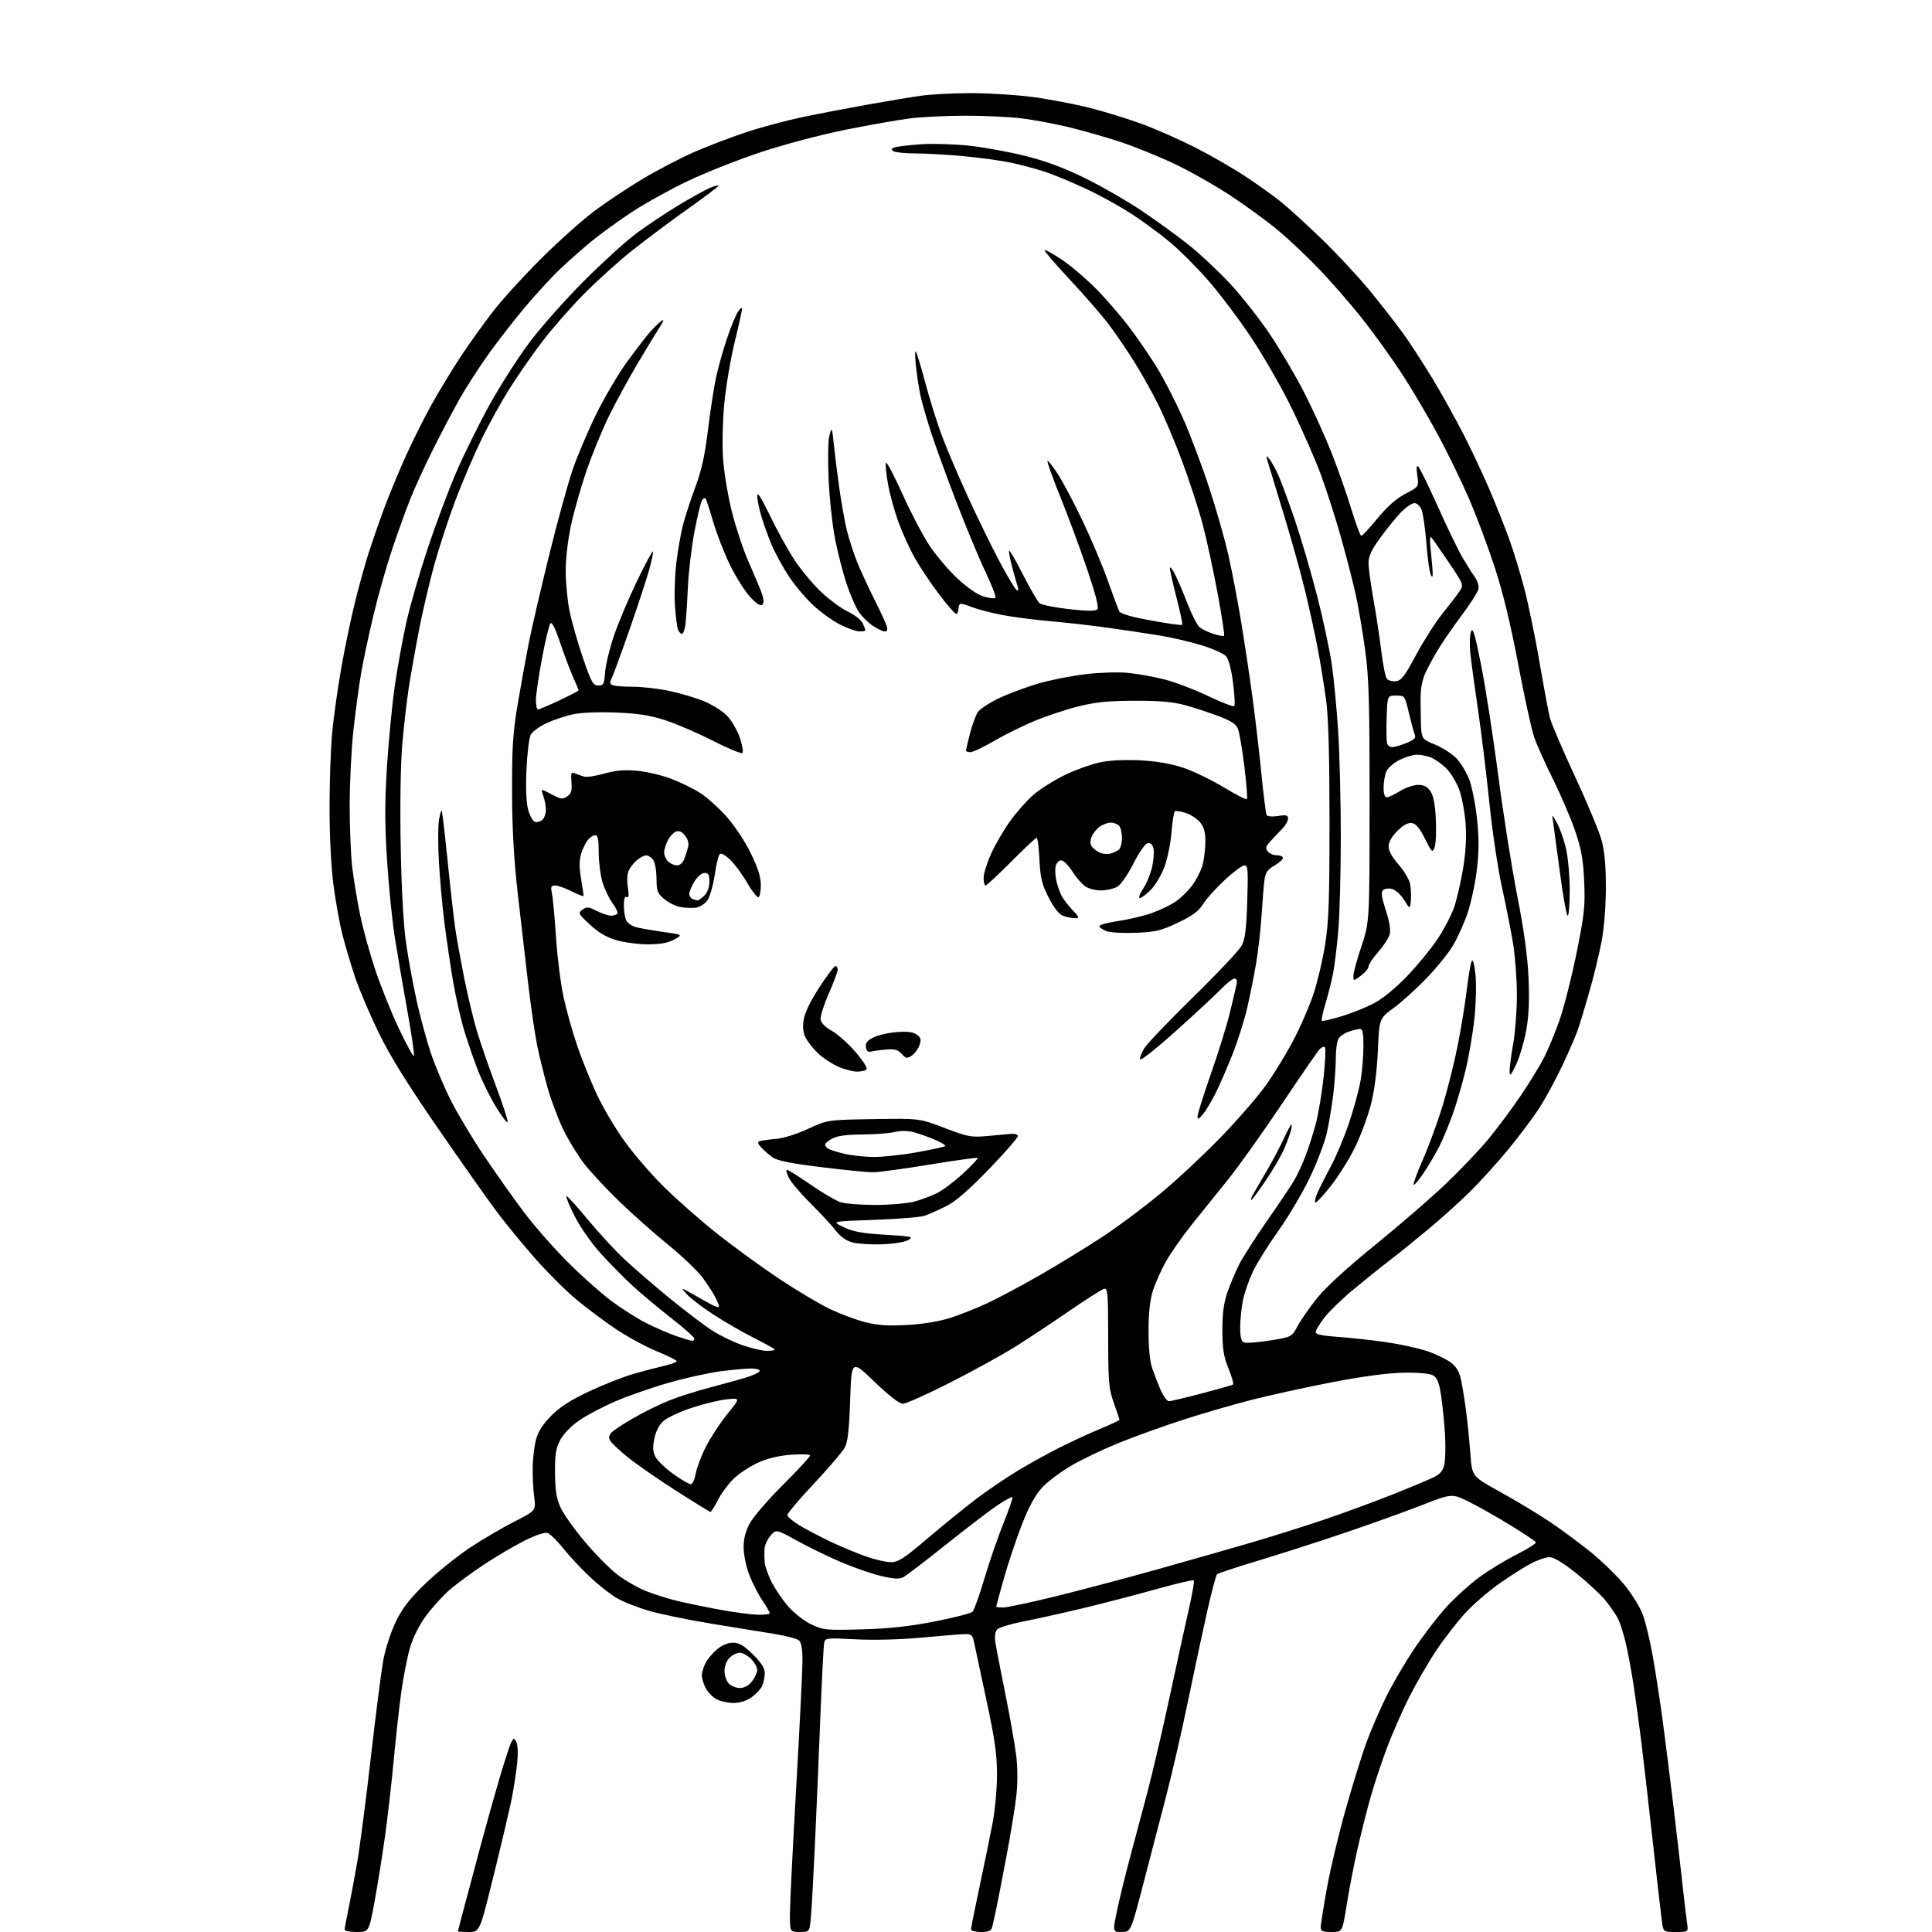 <?xml version="1.0" encoding="UTF-8" standalone="no"?>
<svg 
  version="1.1" 
  xmlns="http://www.w3.org/2000/svg" 
  xmlns:xlink="http://www.w3.org/1999/xlink" 
  xmlns:svg="http://www.w3.org/2000/svg"
  xmlns:rdf="http://www.w3.org/1999/02/22-rdf-syntax-ns#"
  xmlns:cc="http://creativecommons.org/ns#"
  xmlns:dc="http://purl.org/dc/elements/1.1/"
  viewBox="0 0 768 768"
  width="768"
  height="768"
>
<style>svg {background-color: white; }</style>"
<path stroke="none" fill="black" fill-rule="evenodd" d="M141.82,768.00C139.17,768.00 137.00,767.58 137.00,767.07C137.00,766.55 137.65,763.02 138.45,759.22C139.25,755.42 140.83,747.02 141.95,740.55C143.07,734.08 145.56,714.98 147.47,698.11C149.39,681.23 151.63,663.84 152.46,659.46C153.29,655.08 155.54,648.31 157.46,644.41C160.10,639.05 162.96,635.39 169.22,629.39C173.78,625.02 181.55,618.75 186.50,615.44C191.45,612.13 199.45,607.42 204.28,604.96C213.06,600.50 213.06,600.50 212.34,595.00C211.94,591.98 211.68,586.58 211.75,583.00C211.82,579.42 212.45,574.48 213.14,572.00C213.99,568.96 215.96,565.94 219.24,562.66C222.67,559.23 227.06,556.43 234.29,553.05C239.91,550.42 247.65,547.36 251.50,546.24C255.35,545.12 260.86,543.67 263.75,543.00C266.64,542.34 269.00,541.48 269.00,541.10C269.00,540.71 265.45,538.94 261.11,537.17C256.77,535.39 249.46,531.42 244.86,528.35C240.26,525.27 233.12,519.93 229.00,516.49C224.88,513.04 217.59,505.78 212.81,500.36C208.04,494.94 201.22,486.64 197.66,481.92C194.11,477.20 183.48,462.14 174.05,448.45C161.89,430.81 155.05,419.77 150.54,410.53C147.05,403.37 142.83,393.45 141.17,388.50C139.50,383.55 137.23,375.90 136.12,371.50C135.00,367.10 133.39,358.19 132.54,351.70C131.63,344.69 131.00,332.31 131.00,321.20C131.00,310.91 131.46,297.55 132.02,291.50C132.58,285.45 134.18,273.98 135.58,266.00C136.97,258.02 139.45,246.10 141.08,239.50C142.71,232.90 145.21,223.90 146.63,219.50C148.06,215.10 150.71,207.45 152.54,202.50C154.37,197.55 158.13,188.41 160.91,182.19C163.68,175.97 168.51,166.29 171.63,160.69C174.76,155.09 180.01,146.45 183.30,141.50C186.59,136.55 192.23,128.68 195.83,124.00C199.42,119.33 208.02,109.86 214.93,102.97C221.84,96.08 231.48,87.47 236.33,83.84C241.19,80.22 249.91,74.43 255.69,70.98C261.48,67.53 270.56,62.81 275.86,60.48C281.16,58.16 290.37,54.64 296.33,52.65C302.28,50.67 312.41,47.94 318.83,46.59C325.25,45.24 337.02,42.98 345.00,41.56C352.98,40.14 362.65,38.54 366.50,38.01C370.35,37.48 379.14,37.03 386.04,37.02C392.94,37.01 403.88,37.70 410.36,38.54C416.84,39.39 427.17,41.36 433.32,42.92C439.47,44.48 449.00,47.44 454.50,49.49C460.00,51.54 469.38,55.71 475.34,58.75C481.31,61.78 490.08,66.84 494.84,69.98C499.60,73.12 505.91,77.61 508.86,79.96C511.81,82.30 519.19,89.01 525.25,94.86C531.31,100.71 539.97,110.00 544.48,115.50C548.99,121.00 554.95,128.65 557.73,132.50C560.51,136.35 565.77,144.44 569.42,150.47C573.08,156.51 578.71,166.63 581.93,172.97C585.16,179.31 589.81,189.22 592.26,195.00C594.71,200.78 598.12,209.32 599.83,214.00C601.54,218.68 604.30,227.68 605.95,234.00C607.60,240.32 610.34,253.60 612.03,263.50C613.73,273.40 615.58,283.30 616.15,285.50C616.72,287.70 621.19,298.13 626.09,308.67C630.99,319.22 635.76,330.69 636.70,334.17C637.87,338.57 638.38,344.31 638.36,353.00C638.34,360.56 637.64,369.06 636.60,374.50C635.65,379.45 633.52,388.23 631.86,394.00C630.21,399.77 628.20,406.45 627.41,408.83C626.62,411.21 623.78,417.79 621.11,423.46C618.44,429.12 614.24,436.85 611.78,440.63C609.33,444.41 603.79,451.77 599.48,457.00C595.17,462.23 588.46,469.65 584.57,473.50C580.68,477.35 573.44,483.89 568.50,488.03C563.55,492.17 556.35,497.99 552.50,500.95C548.65,503.91 541.95,509.30 537.62,512.92C533.28,516.54 528.22,521.48 526.37,523.89C524.52,526.31 523.00,528.86 523.00,529.55C523.00,530.43 525.68,531.01 531.75,531.43C536.56,531.76 545.09,532.69 550.71,533.49C556.32,534.29 563.74,535.90 567.21,537.06C570.67,538.22 574.92,540.25 576.66,541.57C578.99,543.34 580.10,545.23 580.84,548.74C581.40,551.36 582.31,557.10 582.86,561.50C583.42,565.90 584.16,573.41 584.52,578.19C585.17,586.88 585.17,586.88 596.18,592.97C602.24,596.32 610.87,601.49 615.35,604.46C619.83,607.43 627.26,612.89 631.86,616.59C636.45,620.28 642.64,626.25 645.61,629.85C648.58,633.45 651.90,638.79 653.00,641.73C654.10,644.66 655.89,652.11 656.99,658.28C658.09,664.45 659.88,676.07 660.96,684.10C662.04,692.14 664.04,708.11 665.41,719.60C666.78,731.10 668.38,745.00 668.97,750.50C669.57,756.00 670.31,762.19 670.61,764.25C671.18,768.00 671.18,768.00 666.20,768.00C661.23,768.00 661.23,768.00 660.63,763.75C660.30,761.41 658.66,747.12 656.99,732.00C655.32,716.88 653.28,699.10 652.46,692.50C651.64,685.90 650.29,676.00 649.47,670.50C648.65,665.00 647.25,657.35 646.35,653.50C645.46,649.65 644.04,645.15 643.21,643.50C642.38,641.85 640.11,638.55 638.17,636.17C636.23,633.80 631.02,628.96 626.61,625.42C621.30,621.18 617.68,619.00 615.94,619.00C614.49,619.00 611.10,620.17 608.41,621.60C605.73,623.03 600.09,626.62 595.89,629.58C591.69,632.54 585.70,637.72 582.58,641.09C579.46,644.46 574.28,651.12 571.07,655.90C567.85,660.68 562.93,669.17 560.12,674.76C557.31,680.36 553.28,689.56 551.17,695.22C549.06,700.87 546.13,709.77 544.66,715.00C543.19,720.23 540.88,729.44 539.52,735.48C538.16,741.51 536.28,751.30 535.33,757.23C533.61,768.00 533.61,768.00 529.31,768.00C525.72,768.00 525.00,767.68 525.00,766.07C525.00,765.00 526.13,757.92 527.51,750.32C528.89,742.72 532.27,728.58 535.02,718.91C537.77,709.23 541.40,697.53 543.08,692.91C544.77,688.28 548.23,680.23 550.78,675.00C553.33,669.77 558.44,661.00 562.14,655.50C565.84,650.00 571.59,642.51 574.92,638.86C578.24,635.20 584.05,629.93 587.83,627.13C591.61,624.33 598.37,620.20 602.86,617.95C607.36,615.70 610.80,613.49 610.52,613.03C610.23,612.57 605.61,609.50 600.25,606.21C594.89,602.91 587.50,598.74 583.83,596.94C577.16,593.65 577.16,593.65 564.83,598.46C558.05,601.11 543.95,606.16 533.50,609.68C523.05,613.20 507.75,618.11 499.51,620.58C491.26,623.06 484.18,625.42 483.78,625.82C483.38,626.22 481.68,632.60 480.00,640.01C478.32,647.42 474.90,663.38 472.40,675.49C469.91,687.59 465.93,704.92 463.56,714.00C461.20,723.08 457.06,738.94 454.38,749.25C449.50,767.99 449.50,767.99 445.88,768.00C442.26,768.00 442.26,768.00 444.10,759.25C445.11,754.44 447.33,745.33 449.04,739.00C450.75,732.67 453.93,720.75 456.10,712.50C458.27,704.25 462.31,686.92 465.07,674.00C467.84,661.08 471.22,645.61 472.59,639.63C473.97,633.65 474.85,628.51 474.55,628.22C474.25,627.92 467.37,629.54 459.25,631.82C451.14,634.10 437.98,637.51 430.00,639.41C422.02,641.31 411.53,643.64 406.67,644.58C401.81,645.53 397.23,646.92 396.48,647.66C395.59,648.55 395.32,650.30 395.67,652.76C395.97,654.82 397.77,664.15 399.66,673.50C401.55,682.85 403.51,693.99 404.01,698.25C404.55,702.92 404.55,709.20 403.99,714.06C403.49,718.49 401.69,729.40 400.01,738.31C398.32,747.21 396.47,756.75 395.88,759.50C395.30,762.25 394.61,765.29 394.35,766.25C393.99,767.54 392.83,768.00 389.93,768.00C387.77,768.00 386.00,767.51 386.00,766.92C386.00,766.33 387.55,758.57 389.45,749.67C391.35,740.78 393.67,729.45 394.60,724.50C395.54,719.55 396.32,711.00 396.32,705.50C396.33,697.52 395.49,691.56 392.16,676.00C389.87,665.27 387.66,654.92 387.24,653.00C386.59,649.92 386.14,649.51 383.50,649.58C381.85,649.62 374.20,650.24 366.50,650.96C358.04,651.75 347.65,652.03 340.26,651.66C328.18,651.05 328.02,651.07 327.60,653.27C327.36,654.50 326.67,668.10 326.06,683.50C325.46,698.90 324.50,721.40 323.93,733.50C323.37,745.60 322.67,758.31 322.37,761.75C321.84,768.00 321.84,768.00 317.92,768.00C314.00,768.00 314.00,768.00 314.01,760.75C314.02,756.76 315.14,734.15 316.50,710.50C317.86,686.85 318.98,664.29 318.99,660.37C319.00,655.37 318.57,652.89 317.55,652.05C316.76,651.39 312.37,650.24 307.80,649.51C303.24,648.77 292.07,646.95 283.00,645.47C273.93,643.99 262.73,641.69 258.12,640.36C253.51,639.03 247.70,636.74 245.20,635.27C242.70,633.81 237.91,630.04 234.55,626.90C231.20,623.76 226.44,618.67 223.98,615.59C221.52,612.50 218.67,609.71 217.65,609.39C216.54,609.04 212.90,610.24 208.65,612.36C204.72,614.32 197.45,618.59 192.50,621.86C187.55,625.12 181.28,629.75 178.57,632.14C175.85,634.53 171.69,639.14 169.31,642.37C166.71,645.90 164.20,650.88 163.02,654.87C161.94,658.52 160.37,666.45 159.53,672.50C158.70,678.55 157.33,690.83 156.50,699.79C155.67,708.75 154.10,722.47 153.00,730.29C151.90,738.11 150.02,749.79 148.83,756.25C146.65,768.00 146.65,768.00 141.82,768.00zM186.35,768.00C183.96,768.00 182.00,767.89 182.01,767.75C182.01,767.61 183.40,762.33 185.10,756.00C186.80,749.67 189.69,738.86 191.52,731.96C193.36,725.07 196.52,713.82 198.54,706.96C200.57,700.11 202.68,693.64 203.23,692.59C204.19,690.77 204.29,690.77 205.25,692.47C205.84,693.53 205.97,696.97 205.58,700.88C205.21,704.52 204.23,710.88 203.41,715.00C202.58,719.12 199.39,732.74 196.30,745.25C190.70,768.00 190.70,768.00 186.35,768.00zM291.44,676.96C289.27,676.94 286.27,676.25 284.76,675.43C283.26,674.62 281.34,672.63 280.51,671.02C279.68,669.42 279.00,667.15 279.00,666.00C279.00,664.85 279.66,662.63 280.46,661.07C281.27,659.51 283.33,657.06 285.04,655.62C286.98,653.99 289.36,653.00 291.36,653.00C293.83,653.00 295.64,654.06 299.28,657.65C302.68,661.00 304.00,663.09 304.00,665.10C304.00,666.65 303.53,668.95 302.95,670.22C302.36,671.49 300.42,673.54 298.63,674.77C296.58,676.18 293.93,676.99 291.44,676.96zM294.08,671.00C295.89,671.00 297.58,670.08 298.93,668.37C300.07,666.92 301.00,664.87 301.00,663.82C301.00,662.77 299.90,660.80 298.55,659.45C297.20,658.10 295.17,657.00 294.05,657.00C292.92,657.00 291.10,657.90 290.00,659.00C288.84,660.16 288.00,662.33 288.00,664.17C288.00,665.92 288.74,668.17 289.65,669.17C290.57,670.18 292.56,671.00 294.08,671.00zM342.50,647.70C353.35,647.40 361.38,646.54 371.50,644.57C379.20,643.07 386.01,641.32 386.62,640.68C387.24,640.03 389.36,634.08 391.33,627.45C393.30,620.82 396.71,610.94 398.91,605.48C401.10,600.03 402.70,595.37 402.46,595.13C402.23,594.89 399.61,596.30 396.65,598.27C393.69,600.23 384.53,607.22 376.29,613.80C368.04,620.39 360.34,626.28 359.17,626.91C357.52,627.79 355.50,627.69 350.31,626.49C346.61,625.63 339.42,623.15 334.32,620.97C329.23,618.80 321.34,614.96 316.79,612.44C308.51,607.87 308.51,607.87 306.26,610.49C305.02,611.93 303.95,614.32 303.89,615.81C303.83,617.29 303.86,619.62 303.95,621.00C304.04,622.38 305.21,625.75 306.54,628.50C307.87,631.25 310.85,635.70 313.17,638.39C315.58,641.18 319.55,644.31 322.44,645.69C327.24,647.98 328.26,648.09 342.50,647.70zM301.25,641.88C303.86,641.95 305.99,641.66 305.98,641.25C305.97,640.84 304.64,638.54 303.02,636.15C301.40,633.76 299.09,629.26 297.89,626.15C296.69,623.04 295.66,618.25 295.61,615.50C295.53,612.05 296.23,609.06 297.87,605.86C299.20,603.27 305.04,596.44 311.12,590.38C317.10,584.41 322.00,579.12 322.00,578.62C322.00,578.10 318.77,577.96 314.51,578.28C309.52,578.66 305.10,579.72 301.26,581.47C298.09,582.92 293.77,585.77 291.66,587.80C289.55,589.84 286.73,593.64 285.40,596.25C284.06,598.86 282.73,601.00 282.43,601.00C282.14,601.00 275.96,597.20 268.70,592.56C261.44,587.91 252.84,581.95 249.59,579.31C246.34,576.66 243.21,573.75 242.65,572.83C241.91,571.64 241.98,570.73 242.90,569.62C243.61,568.76 247.64,566.09 251.85,563.68C256.06,561.26 262.51,558.10 266.19,556.64C269.87,555.18 277.29,552.84 282.69,551.43C288.09,550.03 294.64,548.19 297.25,547.36C299.86,546.52 302.00,545.43 302.00,544.92C302.00,544.41 300.53,544.00 298.72,544.00C296.92,544.00 291.63,544.46 286.97,545.03C282.31,545.60 272.97,547.64 266.21,549.56C259.45,551.48 249.79,554.83 244.75,557.00C239.71,559.17 233.18,562.61 230.23,564.64C227.01,566.86 224.01,569.96 222.71,572.42C220.94,575.77 220.57,578.12 220.63,585.50C220.68,592.29 221.20,595.63 222.75,599.09C223.87,601.62 228.19,607.73 232.33,612.67C236.48,617.62 242.31,623.54 245.30,625.84C248.28,628.14 253.37,631.09 256.61,632.40C259.85,633.71 265.65,635.53 269.50,636.45C273.35,637.37 281.00,638.94 286.50,639.94C292.00,640.94 298.64,641.81 301.25,641.88zM398.84,639.00C400.40,639.00 409.97,636.95 420.09,634.45C430.22,631.95 448.18,627.19 460.00,623.87C471.82,620.55 488.32,615.84 496.66,613.41C504.99,610.99 518.27,606.82 526.16,604.14C534.05,601.47 546.35,596.96 553.50,594.10C560.65,591.25 568.06,588.15 569.96,587.21C572.58,585.92 573.61,584.64 574.17,582.00C574.58,580.08 574.68,574.67 574.40,570.00C574.11,565.33 573.41,558.46 572.85,554.74C572.05,549.50 571.33,547.69 569.66,546.74C568.31,545.98 563.93,545.57 558.00,545.67C551.80,545.77 542.00,547.07 529.79,549.41C519.50,551.39 504.87,554.59 497.29,556.53C489.71,558.47 477.20,562.12 469.50,564.64C461.80,567.16 450.55,571.23 444.50,573.68C438.45,576.14 430.05,580.16 425.84,582.62C421.62,585.08 416.40,589.01 414.23,591.36C411.50,594.33 409.04,598.84 406.21,606.08C403.97,611.82 400.75,621.43 399.06,627.43C397.38,633.44 396.00,638.49 396.00,638.67C396.00,638.85 397.28,639.00 398.84,639.00zM354.05,620.98C357.11,621.00 359.21,619.64 369.07,611.25C375.38,605.89 384.13,598.80 388.52,595.50C392.91,592.21 400.10,587.33 404.50,584.67C408.90,582.01 416.32,577.90 421.00,575.54C425.68,573.18 432.99,569.80 437.25,568.03C441.51,566.26 445.00,564.62 445.00,564.38C445.00,564.13 444.00,561.14 442.77,557.72C440.76,552.09 440.54,549.62 440.52,531.70C440.50,513.87 440.34,511.94 438.86,512.33C437.96,512.56 431.75,516.52 425.05,521.13C418.35,525.73 408.77,532.08 403.75,535.24C398.73,538.39 387.11,544.81 377.91,549.49C368.71,554.17 360.18,558.00 358.95,558.00C357.49,558.00 353.53,554.94 347.60,549.25C338.50,540.50 338.50,540.50 337.95,556.50C337.54,568.63 337.01,573.23 335.77,575.50C334.87,577.15 329.38,583.56 323.57,589.75C317.76,595.93 313.00,601.57 313.00,602.26C313.00,602.96 315.36,604.92 318.25,606.62C321.14,608.32 326.65,611.19 330.50,613.01C334.35,614.82 340.43,617.35 344.00,618.63C347.57,619.91 352.10,620.97 354.05,620.98zM274.57,590.00C275.26,590.00 276.13,588.17 276.51,585.94C276.89,583.70 278.71,578.87 280.56,575.19C282.41,571.51 286.27,565.62 289.14,562.09C294.35,555.68 294.35,555.68 288.92,556.25C285.94,556.55 279.73,558.06 275.12,559.58C270.51,561.11 265.48,563.41 263.94,564.70C262.10,566.25 260.81,568.64 260.15,571.73C259.38,575.35 259.48,577.02 260.57,579.14C261.35,580.65 264.54,583.71 267.66,585.94C270.78,588.17 273.89,590.00 274.57,590.00zM464.67,557.00C465.46,557.00 471.37,555.60 477.80,553.89C484.24,552.18 489.79,550.61 490.14,550.40C490.49,550.19 489.69,547.32 488.36,544.03C486.41,539.20 485.93,536.24 485.92,528.77C485.91,522.08 486.46,517.90 487.90,513.76C488.99,510.60 491.07,505.65 492.52,502.77C493.97,499.88 499.08,491.89 503.87,485.01C508.67,478.13 513.49,470.93 514.59,469.00C515.70,467.07 517.57,463.02 518.77,460.00C519.96,456.98 521.82,451.25 522.90,447.27C523.98,443.29 525.43,434.86 526.12,428.54C526.82,422.22 527.06,416.73 526.67,416.33C526.27,415.94 525.33,416.27 524.58,417.06C523.82,417.85 517.02,427.73 509.47,439.00C501.91,450.27 492.30,463.75 488.12,468.95C483.93,474.15 477.44,482.22 473.70,486.87C469.96,491.53 465.34,498.14 463.43,501.55C461.53,504.96 459.20,510.17 458.27,513.13C457.14,516.72 456.57,521.98 456.56,529.00C456.54,535.26 457.08,541.12 457.89,543.50C458.63,545.70 460.14,549.64 461.24,552.25C462.35,554.86 463.89,557.00 464.67,557.00zM304.75,536.97C306.54,536.99 308.00,536.78 308.00,536.51C308.00,536.24 304.35,534.19 299.88,531.94C295.41,529.69 288.10,525.48 283.63,522.57C279.16,519.66 274.38,516.02 273.00,514.46C270.50,511.64 270.50,511.64 275.50,514.51C278.25,516.09 281.60,517.95 282.95,518.65C284.30,519.35 285.57,519.76 285.78,519.56C285.98,519.35 285.38,517.68 284.45,515.84C283.52,514.00 281.12,510.33 279.13,507.67C277.13,505.02 271.00,499.19 265.50,494.72C260.00,490.26 251.29,482.53 246.15,477.55C241.00,472.57 234.74,465.85 232.23,462.60C229.71,459.36 225.99,453.29 223.95,449.10C221.92,444.92 219.10,437.45 217.70,432.50C216.29,427.55 214.43,419.98 213.55,415.69C212.67,411.39 211.09,400.59 210.03,391.69C208.97,382.78 207.09,366.50 205.85,355.50C204.25,341.28 203.58,329.43 203.55,314.50C203.51,297.10 203.89,291.19 205.78,280.00C207.03,272.57 208.99,261.77 210.12,256.00C211.25,250.22 214.89,234.48 218.21,221.01C221.52,207.54 225.79,192.02 227.70,186.51C229.61,181.00 233.82,171.10 237.07,164.50C240.32,157.90 245.79,148.62 249.24,143.87C252.68,139.13 256.88,133.69 258.57,131.79C260.26,129.89 262.28,127.94 263.07,127.46C263.99,126.89 263.81,127.63 262.55,129.54C261.48,131.17 257.52,137.68 253.76,144.00C249.99,150.32 244.71,160.00 242.02,165.50C239.34,171.00 235.34,180.73 233.15,187.12C230.96,193.52 228.20,203.19 227.02,208.62C225.77,214.38 224.87,222.04 224.87,227.00C224.87,231.68 225.59,238.96 226.46,243.19C227.34,247.41 229.73,255.74 231.78,261.69C235.08,271.28 235.76,272.50 237.83,272.50C239.92,272.50 240.20,271.98 240.52,267.29C240.72,264.43 242.30,257.91 244.03,252.79C245.76,247.68 249.86,237.94 253.14,231.14C256.42,224.34 259.30,218.97 259.54,219.21C259.78,219.44 259.10,222.76 258.04,226.57C256.97,230.38 253.38,241.29 250.05,250.81C246.72,260.34 243.56,268.95 243.02,269.96C242.28,271.34 242.42,271.95 243.60,272.40C244.46,272.73 248.07,273.00 251.62,273.00C255.18,273.00 261.52,273.71 265.73,274.58C269.93,275.45 276.15,277.27 279.53,278.62C282.92,279.98 287.17,282.62 288.98,284.48C290.78,286.34 293.07,290.26 294.07,293.18C295.06,296.11 295.53,298.85 295.10,299.29C294.67,299.72 289.47,297.58 283.53,294.54C277.59,291.49 269.08,287.82 264.62,286.36C258.44,284.36 253.75,283.61 244.97,283.25C238.22,282.97 231.16,283.24 227.97,283.90C224.96,284.53 220.17,286.12 217.33,287.44C214.49,288.76 211.63,290.83 210.98,292.04C210.33,293.25 209.57,299.47 209.28,305.87C208.95,313.29 209.18,319.06 209.93,321.80C210.58,324.17 211.76,326.36 212.57,326.66C213.37,326.97 214.69,326.67 215.51,325.99C216.33,325.31 217.00,323.49 217.00,321.94C217.00,320.40 216.56,317.98 216.02,316.57C215.49,315.15 215.26,314.00 215.53,314.00C215.79,314.00 217.67,314.89 219.71,315.98C222.94,317.71 223.68,317.79 225.46,316.59C227.09,315.49 227.43,314.35 227.17,310.97C226.87,307.18 227.03,306.80 228.67,307.47C229.68,307.89 231.30,308.46 232.28,308.74C233.26,309.02 236.85,308.46 240.27,307.50C244.84,306.22 248.28,305.93 253.24,306.39C256.95,306.73 263.02,308.15 266.72,309.55C270.42,310.94 275.61,313.47 278.25,315.16C280.89,316.85 285.55,321.00 288.60,324.37C291.72,327.82 295.95,334.13 298.26,338.80C301.21,344.75 302.40,348.42 302.44,351.71C302.47,354.23 302.05,356.45 301.50,356.64C300.95,356.82 298.95,354.29 297.06,351.00C295.16,347.71 292.13,343.58 290.31,341.81C288.26,339.83 286.65,338.97 286.09,339.55C285.59,340.07 284.68,343.88 284.07,348.00C283.45,352.12 282.13,356.62 281.13,358.00C280.11,359.39 278.06,360.65 276.49,360.83C274.95,361.01 272.19,360.88 270.37,360.54C268.55,360.20 265.70,358.77 264.03,357.37C261.32,355.09 261.00,354.22 260.97,349.16C260.95,346.05 260.34,342.71 259.61,341.75C258.88,340.79 257.65,340.01 256.89,340.02C256.13,340.03 254.54,340.82 253.37,341.77C252.19,342.72 250.71,344.53 250.06,345.79C249.32,347.23 249.15,349.78 249.58,352.68C250.08,356.00 249.95,357.09 249.13,356.58C248.36,356.10 248.00,357.18 248.00,360.01C248.00,362.28 248.44,364.95 248.97,365.95C249.51,366.95 251.20,368.11 252.72,368.54C254.25,368.96 259.10,369.81 263.50,370.43C271.50,371.57 271.50,371.57 268.00,373.48C265.49,374.84 262.51,375.38 257.50,375.38C253.65,375.37 247.98,374.62 244.91,373.70C241.06,372.56 237.80,370.63 234.47,367.52C229.85,363.22 229.71,362.94 231.54,361.60C233.21,360.37 233.93,360.44 237.19,362.10C239.24,363.14 241.81,364.00 242.90,364.00C243.99,364.00 245.12,363.62 245.41,363.15C245.70,362.68 244.81,360.77 243.44,358.91C242.06,357.05 240.28,353.30 239.47,350.58C238.66,347.86 238.00,342.57 238.00,338.82C238.00,333.77 237.65,332.00 236.65,332.00C235.92,332.00 234.62,332.79 233.78,333.75C232.94,334.71 231.73,337.14 231.09,339.14C230.24,341.79 230.20,344.50 230.95,349.14C231.52,352.64 231.99,355.78 231.99,356.11C232.00,356.45 229.90,355.66 227.33,354.36C224.76,353.06 221.78,352.00 220.71,352.00C219.03,352.00 218.85,352.46 219.42,355.25C219.80,357.04 220.51,364.85 221.02,372.62C221.52,380.38 222.89,391.14 224.06,396.53C225.22,401.91 227.75,410.83 229.67,416.34C231.59,421.86 235.08,430.45 237.44,435.44C239.79,440.42 244.59,448.53 248.11,453.45C251.62,458.37 258.55,466.44 263.50,471.38C268.45,476.32 277.90,484.67 284.50,489.94C291.10,495.21 302.39,503.44 309.59,508.23C316.79,513.03 326.02,518.52 330.09,520.45C334.17,522.37 340.43,524.69 344.00,525.60C348.86,526.84 353.02,527.12 360.50,526.71C366.59,526.38 373.22,525.31 377.46,523.98C381.28,522.78 388.03,520.11 392.46,518.05C396.88,515.99 406.49,510.86 413.81,506.63C421.13,502.41 432.22,495.61 438.46,491.51C444.69,487.41 455.12,479.60 461.64,474.16C468.16,468.72 478.90,458.67 485.50,451.85C492.10,445.02 500.09,435.79 503.26,431.34C506.43,426.89 511.29,418.95 514.05,413.69C516.82,408.44 520.41,400.22 522.03,395.42C523.65,390.62 525.77,381.70 526.74,375.60C528.20,366.42 528.50,357.93 528.50,326.50C528.50,300.54 528.08,285.33 527.17,278.50C526.44,273.00 524.94,263.77 523.85,258.00C522.76,252.22 520.50,241.88 518.83,235.00C517.17,228.12 513.54,215.07 510.78,206.00C508.02,196.93 505.15,187.47 504.40,185.00C503.14,180.86 503.16,180.66 504.62,182.50C505.49,183.60 507.11,186.53 508.21,189.00C509.32,191.47 512.22,199.35 514.66,206.50C517.10,213.65 521.07,227.15 523.48,236.50C525.89,245.85 528.55,258.23 529.39,264.00C530.24,269.77 531.39,281.93 531.96,291.00C532.53,300.07 532.99,318.98 532.99,333.00C532.98,347.02 532.53,363.68 531.99,370.00C531.44,376.32 530.51,383.98 529.91,387.00C529.32,390.02 527.97,395.38 526.90,398.90C525.84,402.42 525.18,405.51 525.43,405.77C525.69,406.02 529.18,405.24 533.20,404.02C537.21,402.81 543.09,400.45 546.25,398.77C549.75,396.91 554.92,392.67 559.45,387.92C563.55,383.64 568.95,377.05 571.45,373.29C573.95,369.53 576.89,363.90 577.99,360.78C579.08,357.66 580.70,350.70 581.59,345.31C582.67,338.74 583.00,332.79 582.59,327.28C582.26,322.76 581.10,316.66 580.00,313.73C578.90,310.80 576.54,306.99 574.75,305.26C572.96,303.53 570.23,301.65 568.68,301.06C567.14,300.48 564.69,300.00 563.25,300.00C561.81,300.00 558.76,300.91 556.47,302.01C554.18,303.12 551.79,305.17 551.15,306.56C550.52,307.95 550.00,310.87 550.00,313.05C550.00,315.56 550.46,316.99 551.25,316.97C551.94,316.95 554.30,315.83 556.50,314.47C558.70,313.12 561.95,312.01 563.73,312.01C566.11,312.00 567.40,312.69 568.68,314.63C569.86,316.44 570.52,319.94 570.78,325.88C571.00,330.62 570.77,335.57 570.27,336.87C569.43,339.09 569.17,338.86 566.43,333.37C564.32,329.14 562.87,327.41 561.22,327.18C559.68,326.96 557.82,327.98 555.47,330.33C553.23,332.57 552.00,334.75 552.00,336.50C552.00,338.22 553.44,340.83 555.98,343.71C558.16,346.19 560.22,349.67 560.55,351.43C560.88,353.19 561.01,356.18 560.83,358.07C560.50,361.50 560.50,361.50 558.17,357.75C556.87,355.66 554.73,353.72 553.34,353.37C551.97,353.03 550.35,353.25 549.74,353.86C548.92,354.68 549.22,356.79 550.87,361.83C552.28,366.12 552.87,369.66 552.46,371.31C552.09,372.76 550.04,375.94 547.90,378.38C545.75,380.81 544.00,383.44 544.00,384.22C544.00,384.99 542.65,386.62 541.00,387.84C538.00,390.06 538.00,390.06 538.00,387.88C538.00,386.69 539.44,381.39 541.21,376.10C544.41,366.50 544.41,366.50 544.43,319.00C544.44,279.16 544.16,269.41 542.69,258.55C541.72,251.42 540.04,241.52 538.96,236.55C537.88,231.57 535.19,221.15 533.00,213.40C530.80,205.64 527.19,194.39 524.96,188.40C522.73,182.40 517.62,170.75 513.60,162.50C509.58,154.25 502.23,141.43 497.26,134.00C492.29,126.58 484.56,116.33 480.08,111.24C475.59,106.15 468.91,99.46 465.21,96.37C461.52,93.28 454.77,88.30 450.21,85.29C445.66,82.29 437.33,77.67 431.71,75.05C426.10,72.42 418.57,69.31 415.00,68.15C411.43,66.99 405.35,65.39 401.50,64.59C397.65,63.80 389.32,62.67 383.00,62.08C376.68,61.49 368.12,61.00 364.00,60.99C359.88,60.98 355.90,60.59 355.17,60.12C354.11,59.45 354.19,59.14 355.55,58.62C356.50,58.26 361.15,57.69 365.89,57.36C370.62,57.02 379.38,57.28 385.36,57.93C391.33,58.58 401.45,60.43 407.86,62.05C415.89,64.08 423.22,66.82 431.50,70.91C438.10,74.17 448.08,79.91 453.68,83.67C459.27,87.43 467.53,93.40 472.03,96.95C476.53,100.50 484.03,107.48 488.69,112.45C493.36,117.43 500.64,126.67 504.88,133.00C509.13,139.32 515.33,149.90 518.68,156.50C522.03,163.10 526.82,173.68 529.32,180.00C531.82,186.32 535.34,196.34 537.13,202.25C538.93,208.16 540.73,213.00 541.14,213.00C541.55,213.00 544.46,209.86 547.61,206.03C551.52,201.29 555.05,198.18 558.69,196.28C564.03,193.50 564.03,193.50 563.40,189.00C562.96,185.85 563.08,184.80 563.82,185.50C564.41,186.05 567.91,193.25 571.62,201.50C575.32,209.75 579.68,218.75 581.29,221.50C582.91,224.25 585.12,227.76 586.21,229.29C587.45,231.03 587.98,232.94 587.63,234.35C587.31,235.60 584.20,240.42 580.71,245.06C577.22,249.70 572.79,256.20 570.88,259.50C568.97,262.80 566.86,266.85 566.19,268.50C565.53,270.15 564.90,273.07 564.79,275.00C564.68,276.93 564.69,281.94 564.80,286.13C565.00,293.77 565.00,293.77 570.36,295.94C573.31,297.14 577.15,299.59 578.89,301.39C580.64,303.19 582.96,307.02 584.05,309.90C585.15,312.78 586.54,319.81 587.14,325.52C587.95,333.16 587.93,338.45 587.09,345.60C586.46,350.94 584.80,358.73 583.40,362.90C582.00,367.07 579.32,373.00 577.45,376.09C575.58,379.17 570.77,385.06 566.77,389.18C562.77,393.30 556.98,398.51 553.90,400.76C548.29,404.85 548.29,404.85 547.72,417.67C547.35,425.85 546.36,433.58 544.97,439.00C543.77,443.68 540.97,451.25 538.75,455.83C536.52,460.42 532.27,467.28 529.30,471.08C526.32,474.89 523.48,478.00 522.99,478.00C522.50,478.00 522.72,476.53 523.47,474.73C524.22,472.93 526.65,468.09 528.86,463.98C531.08,459.87 534.47,451.77 536.40,446.00C538.32,440.23 540.37,432.57 540.94,429.00C541.51,425.43 541.99,419.46 541.99,415.75C542.00,410.74 541.65,409.00 540.65,409.00C539.91,409.00 537.87,409.50 536.13,410.11C534.38,410.71 532.52,412.03 531.98,413.04C531.44,414.05 531.00,417.50 531.00,420.71C531.00,423.92 530.55,430.37 529.99,435.03C529.44,439.69 528.27,446.65 527.40,450.50C526.53,454.35 523.42,462.45 520.49,468.50C517.56,474.55 511.95,484.00 508.02,489.50C504.09,495.00 499.60,502.20 498.04,505.50C496.49,508.80 494.71,513.88 494.11,516.80C493.50,519.71 493.00,524.57 493.00,527.58C493.00,531.60 493.41,533.22 494.54,533.66C495.39,533.98 500.00,533.63 504.78,532.87C513.47,531.49 513.47,531.49 515.89,527.00C517.23,524.52 520.77,519.46 523.78,515.75C527.14,511.59 535.94,503.56 546.69,494.85C556.28,487.07 568.83,476.22 574.58,470.74C580.32,465.26 587.88,457.34 591.38,453.14C594.89,448.94 600.73,441.11 604.37,435.74C608.01,430.37 612.29,423.39 613.88,420.24C615.47,417.08 618.20,410.45 619.95,405.50C621.69,400.55 624.72,388.63 626.67,379.00C629.82,363.45 630.16,360.27 629.74,350.50C629.36,341.73 628.64,337.68 626.21,330.50C624.54,325.55 620.60,316.32 617.46,310.00C614.32,303.68 610.90,296.05 609.86,293.05C608.82,290.06 605.95,276.93 603.48,263.88C600.42,247.77 597.42,235.40 594.11,225.33C591.44,217.17 586.92,205.10 584.08,198.50C581.23,191.90 575.69,180.48 571.75,173.12C567.81,165.76 561.17,154.51 556.98,148.12C552.79,141.73 545.59,131.78 540.98,126.00C536.37,120.23 528.75,111.52 524.05,106.64C519.35,101.76 512.12,94.95 508.00,91.52C503.88,88.08 495.55,81.99 489.50,77.99C483.45,73.98 473.42,68.27 467.21,65.30C461.00,62.32 451.10,58.31 445.21,56.37C439.32,54.44 430.00,51.78 424.50,50.47C419.00,49.15 410.69,47.61 406.03,47.04C401.37,46.47 391.45,46.00 384.00,46.00C376.55,46.00 366.63,46.47 361.97,47.04C357.31,47.61 345.62,49.66 336.00,51.60C326.03,53.62 311.54,57.45 302.33,60.52C293.44,63.48 280.50,68.60 273.57,71.89C266.63,75.18 256.58,80.75 251.23,84.26C245.88,87.77 238.57,93.07 235.00,96.02C231.43,98.98 225.86,103.90 222.64,106.95C219.41,110.00 213.18,116.78 208.78,122.00C204.39,127.22 197.75,135.78 194.02,141.00C190.30,146.22 185.17,154.20 182.62,158.72C180.08,163.24 175.34,172.24 172.10,178.72C168.85,185.20 164.79,194.06 163.07,198.41C161.34,202.76 158.13,211.68 155.92,218.24C153.71,224.79 150.38,236.53 148.51,244.33C146.64,252.12 144.42,262.55 143.57,267.50C142.72,272.45 141.35,282.57 140.52,290.00C139.70,297.43 139.01,310.94 139.01,320.03C139.00,329.12 139.47,340.37 140.05,345.03C140.62,349.69 142.00,357.97 143.10,363.44C144.21,368.91 146.93,378.81 149.14,385.44C151.36,392.07 155.61,402.63 158.59,408.91C161.57,415.19 164.25,420.08 164.54,419.79C164.83,419.50 163.66,411.44 161.94,401.88C160.22,392.32 157.96,379.10 156.92,372.50C155.88,365.90 154.49,352.03 153.84,341.69C152.92,327.10 152.93,318.68 153.86,304.19C154.53,293.91 155.93,279.61 156.97,272.40C158.02,265.20 160.07,253.95 161.53,247.40C162.99,240.86 166.83,227.56 170.06,217.85C173.30,208.15 178.45,194.42 181.52,187.35C184.59,180.28 190.47,168.41 194.58,160.97C198.70,153.52 205.72,142.52 210.17,136.51C214.63,130.51 224.40,119.45 231.89,111.93C239.38,104.42 248.88,95.77 253.00,92.73C257.12,89.68 264.59,84.71 269.58,81.68C274.58,78.65 280.33,75.47 282.37,74.62C284.41,73.77 285.82,73.48 285.52,73.97C285.21,74.46 279.68,78.61 273.23,83.18C266.78,87.76 257.00,95.06 251.50,99.41C246.00,103.76 237.10,111.81 231.73,117.28C226.36,122.76 218.87,131.35 215.10,136.37C211.32,141.39 205.67,149.55 202.54,154.50C199.41,159.45 194.43,168.45 191.47,174.50C188.52,180.55 183.84,191.48 181.08,198.78C178.32,206.09 174.48,217.79 172.56,224.78C170.64,231.78 167.93,243.35 166.55,250.50C165.17,257.65 163.37,267.77 162.55,273.00C161.74,278.23 160.56,288.43 159.93,295.68C159.24,303.66 158.98,319.62 159.28,336.18C159.60,353.76 160.37,367.59 161.43,374.98C162.34,381.30 164.25,391.65 165.66,397.98C167.07,404.32 169.58,413.55 171.23,418.50C172.88,423.45 176.44,431.89 179.13,437.26C181.83,442.63 187.84,452.67 192.49,459.57C197.14,466.47 204.22,476.47 208.22,481.80C212.23,487.13 220.00,496.00 225.50,501.51C231.00,507.02 238.88,514.05 243.00,517.13C247.12,520.21 253.42,524.20 257.00,526.00C260.57,527.80 265.93,530.11 268.90,531.14C271.88,532.16 274.69,533.00 275.16,533.00C275.62,533.00 276.00,532.58 276.00,532.08C276.00,531.57 271.84,527.89 266.75,523.90C261.66,519.91 254.80,514.17 251.50,511.15C248.20,508.12 242.55,502.40 238.94,498.43C235.21,494.32 230.72,487.94 228.52,483.61C226.40,479.43 224.88,475.79 225.15,475.52C225.41,475.25 229.13,479.28 233.40,484.48C237.68,489.67 244.22,496.80 247.94,500.31C251.67,503.82 259.78,510.83 265.98,515.90C272.18,520.96 279.78,526.74 282.87,528.76C285.97,530.77 291.43,533.44 295.00,534.68C298.57,535.93 302.96,536.96 304.75,536.97zM350.50,494.64C346.10,494.79 340.80,494.43 338.72,493.85C336.30,493.17 333.96,491.49 332.22,489.19C330.72,487.21 326.30,482.42 322.39,478.55C318.48,474.67 314.53,470.04 313.61,468.25C312.70,466.46 312.34,465.00 312.82,465.00C313.29,465.00 317.47,467.62 322.09,470.82C326.72,474.02 332.03,477.17 333.90,477.82C335.77,478.47 342.07,478.99 347.90,478.99C353.73,478.98 360.75,478.38 363.50,477.64C366.25,476.91 370.38,475.35 372.67,474.17C374.97,473.00 379.59,469.49 382.95,466.38C386.31,463.27 388.87,460.54 388.63,460.30C388.40,460.06 379.82,461.25 369.57,462.94C359.32,464.62 349.13,466.00 346.93,466.00C344.73,466.00 335.44,465.07 326.29,463.94C314.25,462.46 308.94,461.38 307.08,460.05C305.66,459.04 303.65,457.28 302.61,456.13C301.12,454.48 301.02,453.95 302.11,453.60C302.88,453.35 305.75,452.96 308.50,452.73C311.37,452.50 316.78,450.80 321.22,448.74C328.94,445.16 328.94,445.16 347.22,444.86C365.50,444.57 365.50,444.57 375.50,448.39C384.76,451.93 386.02,452.17 392.50,451.58C396.35,451.24 400.58,450.85 401.90,450.73C403.22,450.60 404.45,450.95 404.63,451.50C404.82,452.05 399.69,457.96 393.24,464.64C384.89,473.28 379.91,477.58 376.01,479.53C372.99,481.04 369.16,482.74 367.51,483.29C365.85,483.85 356.85,484.58 347.50,484.91C330.50,485.50 330.50,485.50 335.38,487.82C339.19,489.63 342.82,490.29 351.88,490.83C362.60,491.47 363.31,491.64 361.00,492.95C359.57,493.76 355.07,494.48 350.50,494.64zM497.43,477.00C497.16,477.00 497.35,476.21 497.87,475.24C498.39,474.28 500.80,470.12 503.23,465.99C505.66,461.87 508.83,455.91 510.27,452.75C511.71,449.59 513.11,447.00 513.37,447.00C513.64,447.00 513.49,448.28 513.04,449.85C512.59,451.42 511.32,454.75 510.22,457.24C509.11,459.74 505.90,465.20 503.07,469.39C500.25,473.58 497.71,477.00 497.43,477.00zM562.00,471.00C561.56,471.00 563.17,466.51 565.59,461.01C568.01,455.52 571.57,445.79 573.51,439.40C575.45,433.00 578.12,422.31 579.45,415.63C580.78,408.96 582.41,399.00 583.06,393.50C583.72,388.00 584.60,382.85 585.03,382.05C585.50,381.17 586.08,383.23 586.52,387.32C586.92,391.04 586.73,398.83 586.11,404.79C585.49,410.70 583.90,420.03 582.56,425.52C581.23,431.01 578.93,438.88 577.45,443.00C575.97,447.12 573.62,452.75 572.25,455.50C570.87,458.25 568.18,462.86 566.27,465.75C564.37,468.64 562.44,471.00 562.00,471.00zM347.08,459.91C350.70,459.96 358.51,459.13 364.44,458.06C370.37,456.99 375.46,455.87 375.75,455.58C376.04,455.29 374.20,454.16 371.66,453.07C369.12,451.98 365.34,450.64 363.27,450.08C360.85,449.44 358.07,449.41 355.50,450.02C353.30,450.53 347.54,450.96 342.70,450.98C336.81,450.99 332.93,451.50 330.95,452.53C329.33,453.36 328.00,454.46 328.00,454.97C328.00,455.47 328.55,456.22 329.21,456.63C329.88,457.05 332.69,457.93 335.46,458.61C338.23,459.28 343.46,459.87 347.08,459.91zM201.82,446.05C201.63,446.60 199.61,444.00 197.32,440.27C195.03,436.55 191.82,430.12 190.18,425.99C188.55,421.85 186.05,414.65 184.63,409.99C183.20,405.32 181.16,396.32 180.08,390.00C179.01,383.68 177.45,373.10 176.63,366.50C175.80,359.90 174.83,349.03 174.46,342.35C174.09,335.67 174.11,328.32 174.49,326.03C174.88,323.74 175.37,322.04 175.58,322.24C175.79,322.45 176.86,331.60 177.97,342.56C179.08,353.53 180.46,365.65 181.03,369.50C181.60,373.35 183.20,382.12 184.57,389.00C185.95,395.88 188.22,405.32 189.62,410.00C191.03,414.68 194.42,424.48 197.16,431.78C199.90,439.08 202.00,445.50 201.82,446.05zM478.14,443.00C476.51,444.96 476.06,445.14 476.03,443.83C476.01,442.90 478.42,435.24 481.38,426.80C484.34,418.36 487.73,407.41 488.92,402.48C490.11,397.54 491.30,392.49 491.56,391.25C491.87,389.81 491.56,389.00 490.72,389.00C490.00,389.00 487.63,390.85 485.45,393.11C483.28,395.37 475.22,402.86 467.55,409.75C459.87,416.64 453.42,421.76 453.21,421.14C453.00,420.51 453.76,418.50 454.90,416.67C456.03,414.84 464.81,405.65 474.40,396.27C484.00,386.88 492.64,377.69 493.60,375.85C494.96,373.26 495.46,369.25 495.80,358.25C496.20,345.78 496.06,344.00 494.68,344.00C493.82,344.00 490.33,346.58 486.92,349.73C483.52,352.88 479.64,357.19 478.30,359.31C476.45,362.26 474.08,364.01 468.22,366.79C461.55,369.96 459.42,370.47 451.53,370.80C446.53,371.01 441.27,370.71 439.75,370.12C438.24,369.53 437.00,368.64 437.00,368.15C437.00,367.65 440.38,366.74 444.51,366.13C448.65,365.51 454.58,364.11 457.70,363.01C460.82,361.92 465.09,359.88 467.19,358.49C469.29,357.10 472.36,354.10 474.01,351.83C475.66,349.55 477.46,346.00 478.02,343.93C478.58,341.86 479.08,337.84 479.15,335.00C479.23,331.28 478.71,329.08 477.29,327.17C476.20,325.70 473.62,323.94 471.56,323.25C469.51,322.56 467.48,322.20 467.06,322.46C466.64,322.72 466.03,326.48 465.69,330.81C465.36,335.15 464.09,341.35 462.88,344.60C461.67,347.84 459.22,351.96 457.44,353.75C455.66,355.54 453.70,357.00 453.09,357.00C452.47,357.00 453.08,355.31 454.44,353.25C455.79,351.19 457.40,347.26 458.00,344.53C458.61,341.80 458.84,338.51 458.52,337.21C458.14,335.69 457.33,334.98 456.21,335.19C455.23,335.37 452.79,338.87 450.50,343.37C448.11,348.05 445.49,351.77 444.00,352.57C442.62,353.32 439.80,353.95 437.71,353.96C435.63,353.98 432.84,353.28 431.50,352.41C430.16,351.53 427.81,348.83 426.28,346.41C424.75,343.99 422.76,342.00 421.86,342.00C420.96,342.00 419.96,343.01 419.65,344.25C419.35,345.49 419.45,348.09 419.89,350.02C420.33,351.96 421.26,354.66 421.96,356.02C422.67,357.39 424.62,359.96 426.32,361.75C429.18,364.77 429.24,365.00 427.26,365.00C426.09,365.00 423.99,364.57 422.60,364.04C420.93,363.40 418.97,360.93 416.86,356.79C414.16,351.50 413.58,349.10 413.20,341.75C412.96,336.94 412.46,333.00 412.11,333.00C411.75,333.00 407.20,337.27 402.00,342.50C396.80,347.72 392.19,352.00 391.77,352.00C391.35,352.00 391.00,350.64 391.00,348.98C391.00,347.32 392.34,343.00 393.98,339.38C395.62,335.77 398.98,329.97 401.45,326.51C403.92,323.05 408.09,318.33 410.71,316.02C413.34,313.71 419.09,310.10 423.49,307.98C427.90,305.87 434.34,303.59 437.81,302.93C441.64,302.19 447.93,301.94 453.81,302.28C460.22,302.65 465.92,303.66 470.63,305.28C474.55,306.62 481.67,310.08 486.44,312.96C491.22,315.85 495.36,317.97 495.65,317.68C495.94,317.39 495.50,311.61 494.67,304.83C493.84,298.05 492.70,291.31 492.15,289.86C491.37,287.84 489.55,286.62 484.32,284.64C480.57,283.22 474.57,281.26 471.00,280.29C466.24,278.99 460.89,278.53 451.00,278.56C440.57,278.59 435.50,279.10 428.72,280.79C423.90,281.99 416.08,284.57 411.36,286.53C406.64,288.49 399.34,292.09 395.16,294.54C390.97,296.99 386.74,299.00 385.77,299.00C384.80,299.00 384.00,298.73 384.00,298.39C384.00,298.06 384.71,295.02 385.57,291.64C386.44,288.26 387.83,284.45 388.65,283.16C389.48,281.88 393.39,279.31 397.33,277.45C401.27,275.60 408.35,272.98 413.05,271.63C417.75,270.28 426.07,268.65 431.55,267.99C437.09,267.33 444.54,267.10 448.37,267.47C452.16,267.84 458.68,269.02 462.87,270.08C467.07,271.15 474.89,274.12 480.25,276.68C485.61,279.24 490.28,281.05 490.63,280.70C490.99,280.35 490.77,276.15 490.15,271.38C489.45,265.96 488.40,261.99 487.35,260.83C486.42,259.81 482.03,257.85 477.58,256.48C473.14,255.11 465.45,253.33 460.50,252.54C455.55,251.75 446.55,250.41 440.50,249.55C434.45,248.70 424.10,247.52 417.50,246.94C410.90,246.36 402.12,245.21 398.00,244.39C393.88,243.58 388.80,242.26 386.73,241.46C384.66,240.65 382.52,240.00 381.98,240.00C381.44,240.00 381.00,240.90 381.00,242.00C381.00,243.10 380.58,244.00 380.07,244.00C379.57,244.00 376.44,240.41 373.13,236.01C369.82,231.62 365.49,225.13 363.52,221.60C361.54,218.06 358.64,211.64 357.08,207.33C355.52,203.03 353.68,196.31 352.99,192.40C352.30,188.50 351.93,184.72 352.16,184.01C352.40,183.31 355.30,188.75 358.61,196.11C361.92,203.48 366.75,212.73 369.35,216.67C371.95,220.62 376.98,226.56 380.53,229.88C384.51,233.60 388.52,236.38 391.00,237.12C393.21,237.78 395.31,238.02 395.68,237.66C396.04,237.29 394.26,232.61 391.71,227.25C389.16,221.89 383.96,209.40 380.16,199.50C376.35,189.60 371.85,177.22 370.15,172.00C368.44,166.78 366.56,160.25 365.95,157.50C365.35,154.75 364.52,149.46 364.12,145.74C363.71,142.02 363.68,139.32 364.05,139.74C364.43,140.16 366.14,145.80 367.86,152.29C369.58,158.77 372.58,168.31 374.52,173.50C376.47,178.68 381.22,189.80 385.09,198.21C388.96,206.62 394.59,218.10 397.60,223.71C400.61,229.33 403.55,234.22 404.14,234.59C404.86,235.03 404.97,234.47 404.46,232.88C404.04,231.57 403.10,228.25 402.36,225.50C401.63,222.75 401.04,219.82 401.06,219.00C401.09,218.18 403.51,222.25 406.46,228.05C409.41,233.86 412.46,239.14 413.24,239.79C414.03,240.44 419.27,241.49 424.89,242.13C432.03,242.94 435.42,242.98 436.16,242.24C436.89,241.51 435.69,236.72 432.18,226.35C429.41,218.18 424.62,205.25 421.54,197.62C418.45,189.99 416.14,183.53 416.40,183.26C416.67,183.00 418.57,185.42 420.63,188.64C422.70,191.86 427.16,200.35 430.56,207.50C433.96,214.65 438.41,225.22 440.44,231.00C442.48,236.78 444.50,242.18 444.92,243.00C445.44,243.99 449.76,245.24 457.60,246.67C464.14,247.86 469.69,248.64 469.93,248.40C470.18,248.16 469.16,243.29 467.69,237.59C466.21,231.89 465.02,226.61 465.04,225.86C465.07,225.11 465.92,226.07 466.94,228.00C467.95,229.93 470.19,235.15 471.91,239.61C473.63,244.08 475.82,248.41 476.77,249.24C477.72,250.07 480.22,251.30 482.32,251.97C484.42,252.65 486.34,252.99 486.60,252.74C486.85,252.48 485.69,244.90 484.03,235.89C482.36,226.87 479.69,214.55 478.10,208.50C476.50,202.45 472.84,191.20 469.97,183.50C467.11,175.80 462.75,165.50 460.30,160.61C457.85,155.73 453.56,148.08 450.76,143.61C447.97,139.15 443.47,132.57 440.78,129.00C438.08,125.42 431.12,117.42 425.32,111.20C419.51,104.99 414.97,99.69 415.23,99.43C415.50,99.17 418.57,100.87 422.06,103.20C425.56,105.53 431.69,110.75 435.70,114.80C439.70,118.84 445.80,125.90 449.24,130.49C452.69,135.09 457.66,142.40 460.29,146.76C462.92,151.11 467.37,159.81 470.18,166.09C472.98,172.36 477.65,184.70 480.55,193.50C483.45,202.30 486.98,214.69 488.39,221.04C489.81,227.39 492.08,239.31 493.43,247.54C494.79,255.77 496.81,269.25 497.92,277.50C499.03,285.75 500.62,299.39 501.45,307.80C502.27,316.22 503.21,323.53 503.53,324.06C503.86,324.58 505.89,324.72 508.06,324.37C511.33,323.85 512.00,324.03 512.00,325.42C512.00,326.34 510.99,328.13 509.75,329.40C508.51,330.67 506.42,332.89 505.10,334.33C503.11,336.50 502.92,337.20 503.98,338.47C504.67,339.31 506.31,340.00 507.62,340.00C508.93,340.00 510.00,340.47 510.00,341.03C510.00,341.60 508.45,342.98 506.55,344.10C503.70,345.78 503.01,346.86 502.59,350.32C502.31,352.62 501.81,358.77 501.48,364.00C501.16,369.23 500.22,377.55 499.39,382.50C498.57,387.45 496.96,395.55 495.82,400.50C494.68,405.45 492.00,413.91 489.86,419.31C487.72,424.71 484.67,431.68 483.09,434.81C481.51,437.94 479.29,441.63 478.14,443.00zM602.67,423.20C600.68,427.42 600.15,427.99 600.08,426.00C600.04,424.62 600.68,419.68 601.50,415.00C602.32,410.32 603.00,401.55 602.99,395.50C602.99,389.45 602.31,380.29 601.48,375.15C600.64,370.01 598.65,359.89 597.04,352.65C595.44,345.42 593.20,330.34 592.05,319.15C590.91,307.95 588.88,291.30 587.53,282.15C586.18,272.99 584.80,262.80 584.46,259.50C584.12,256.20 584.25,252.42 584.75,251.10C585.47,249.18 586.28,251.86 588.81,264.60C590.54,273.35 593.57,292.88 595.54,308.00C597.50,323.12 600.90,344.67 603.09,355.87C605.86,370.03 607.24,380.09 607.62,388.87C608.01,397.84 607.73,403.87 606.67,409.70C605.85,414.20 604.05,420.28 602.67,423.20zM340.69,425.98C338.94,425.97 335.48,425.04 333.00,423.92C330.52,422.80 327.00,420.45 325.16,418.69C323.33,416.94 321.15,414.20 320.32,412.62C319.28,410.63 319.01,408.41 319.46,405.44C319.87,402.69 322.10,398.06 325.65,392.57C328.71,387.86 331.61,384.00 332.10,384.00C332.60,384.00 333.00,384.65 333.00,385.45C333.00,386.25 331.40,390.55 329.44,395.01C327.48,399.46 326.02,404.09 326.19,405.29C326.38,406.63 328.07,408.33 330.59,409.72C332.83,410.96 337.03,414.67 339.90,417.98C342.77,421.28 344.85,424.44 344.50,424.99C344.16,425.55 342.45,425.99 340.69,425.98zM362.42,419.65C360.57,420.86 360.11,420.78 358.44,418.93C356.91,417.25 355.66,416.92 352.02,417.23C349.53,417.45 346.84,417.83 346.02,418.07C345.09,418.34 344.42,417.69 344.21,416.31C343.96,414.67 344.71,413.69 347.14,412.43C348.94,411.50 353.13,410.53 356.45,410.28C360.83,409.95 363.05,410.24 364.48,411.32C366.11,412.55 366.28,413.28 365.48,415.54C364.94,417.04 363.56,418.89 362.42,419.65zM623.18,364.00C622.73,364.00 621.34,356.24 620.08,346.75C618.82,337.26 617.59,328.15 617.35,326.50C616.90,323.53 616.92,323.53 618.95,327.21C620.08,329.24 621.67,333.74 622.49,337.21C623.30,340.67 623.98,348.11 623.99,353.75C623.99,359.39 623.63,364.00 623.18,364.00zM277.25,357.92C277.66,357.96 278.90,357.10 280.00,356.00C281.24,354.76 282.00,352.67 282.00,350.50C282.00,347.72 281.61,347.00 280.08,347.00C278.98,347.00 277.27,348.44 276.08,350.37C274.94,352.22 274.00,354.43 274.00,355.28C274.00,356.14 274.56,357.06 275.25,357.34C275.94,357.62 276.84,357.88 277.25,357.92zM269.10,344.00C270.27,344.00 271.44,342.98 272.02,341.46C272.55,340.06 273.24,337.89 273.55,336.64C273.91,335.23 273.44,333.53 272.30,332.13C271.07,330.61 269.91,330.10 268.70,330.56C267.73,330.94 266.27,332.52 265.46,334.07C264.66,335.63 264.00,337.79 264.00,338.88C264.00,339.97 264.71,341.56 265.57,342.43C266.44,343.29 268.02,344.00 269.10,344.00zM441.50,339.30C442.60,339.00 444.06,338.31 444.75,337.76C445.44,337.21 446.00,335.10 446.00,333.08C446.00,331.05 445.46,328.86 444.80,328.20C444.14,327.54 442.67,327.00 441.52,327.00C440.38,327.00 438.42,327.72 437.16,328.60C435.90,329.48 434.44,331.34 433.92,332.72C433.24,334.50 433.32,335.68 434.19,336.73C434.87,337.55 436.35,338.59 437.47,339.04C438.58,339.49 440.40,339.61 441.50,339.30zM553.45,297.00C554.28,297.00 556.79,296.27 559.04,295.37C562.14,294.13 562.95,293.35 562.42,292.12C562.04,291.23 560.99,287.35 560.08,283.50C558.43,276.50 558.43,276.50 554.96,276.50C551.50,276.50 551.50,276.50 551.21,285.42C551.05,290.33 551.15,294.94 551.43,295.67C551.71,296.40 552.62,297.00 553.45,297.00zM213.90,282.00C214.39,282.00 218.21,280.38 222.40,278.39C226.58,276.40 230.00,274.62 230.00,274.42C230.00,274.22 228.95,271.68 227.66,268.78C226.38,265.87 224.08,259.74 222.55,255.16C220.80,249.90 219.43,247.17 218.83,247.77C218.31,248.29 216.79,254.52 215.47,261.61C214.14,268.70 213.05,276.19 213.03,278.25C213.01,280.31 213.40,282.00 213.90,282.00zM554.91,270.80C557.05,270.55 558.41,268.78 562.99,260.21C566.02,254.56 570.75,247.16 573.50,243.77C576.25,240.38 579.27,236.45 580.20,235.03C581.89,232.48 581.85,232.37 575.85,223.48C572.52,218.54 569.43,214.11 568.98,213.63C568.53,213.15 568.33,214.50 568.55,216.63C568.76,218.76 569.13,222.73 569.37,225.45C569.68,229.00 569.52,229.90 568.82,228.65C568.29,227.69 567.48,222.09 567.03,216.21C566.58,210.32 565.72,204.26 565.13,202.75C564.50,201.15 563.29,200.00 562.23,200.00C561.23,200.00 558.79,201.69 556.82,203.75C554.85,205.81 551.16,210.36 548.62,213.86C545.12,218.68 544.00,221.10 544.02,223.86C544.02,225.86 544.88,232.22 545.93,238.00C546.97,243.78 548.37,253.00 549.04,258.50C549.71,264.00 550.72,269.09 551.29,269.80C551.86,270.52 553.49,270.97 554.91,270.80zM271.06,252.00C270.60,252.00 269.90,251.21 269.51,250.25C269.12,249.29 268.57,244.90 268.29,240.50C268.00,236.10 268.27,228.45 268.88,223.50C269.48,218.55 270.68,211.80 271.54,208.50C272.40,205.20 274.61,198.45 276.45,193.50C278.90,186.91 280.23,180.89 281.42,171.00C282.32,163.57 283.75,154.22 284.60,150.21C285.46,146.20 287.44,139.12 289.01,134.48C290.58,129.83 292.57,125.03 293.43,123.80C294.29,122.56 295.00,122.08 295.00,122.72C295.00,123.36 293.68,129.30 292.06,135.92C290.44,142.54 288.59,153.48 287.94,160.23C287.25,167.33 287.04,176.65 287.43,182.35C287.80,187.77 289.40,197.33 290.98,203.60C292.57,209.87 295.52,218.71 297.54,223.25C299.55,227.79 301.86,233.26 302.65,235.40C303.64,238.08 303.77,239.63 303.07,240.33C302.36,241.04 300.85,240.11 298.27,237.38C296.20,235.19 292.59,229.49 290.25,224.73C287.92,219.96 284.87,212.14 283.48,207.34C282.09,202.55 280.72,198.38 280.42,198.09C280.13,197.80 279.50,198.19 279.02,198.96C278.55,199.73 277.20,205.34 276.04,211.43C274.87,217.52 273.69,227.68 273.41,234.00C273.13,240.32 272.67,246.96 272.40,248.75C272.13,250.54 271.53,252.00 271.06,252.00zM341.70,251.00C340.43,251.00 337.04,249.83 334.16,248.39C331.28,246.96 326.48,243.55 323.49,240.81C320.50,238.08 316.06,232.84 313.63,229.17C311.20,225.50 308.08,219.80 306.71,216.50C305.33,213.20 303.48,208.06 302.60,205.07C301.72,202.08 301.01,198.48 301.01,197.07C301.02,195.33 302.61,197.80 305.94,204.70C308.63,210.31 312.95,218.17 315.53,222.16C318.11,226.15 322.91,231.97 326.19,235.10C329.47,238.24 334.34,241.84 337.01,243.10C339.68,244.37 342.35,246.46 342.93,247.75C343.52,249.04 344.00,250.30 344.00,250.55C344.00,250.80 342.96,251.00 341.70,251.00zM351.72,251.00C350.93,251.00 348.78,249.98 346.92,248.73C345.07,247.48 342.55,244.98 341.34,243.17C340.12,241.37 337.97,236.41 336.55,232.14C335.13,227.88 333.08,219.91 331.99,214.44C330.90,208.97 329.73,198.20 329.39,190.50C329.02,182.35 329.17,175.04 329.73,173.00C330.67,169.63 330.74,169.76 331.44,176.50C331.84,180.35 332.82,188.22 333.63,194.00C334.44,199.78 335.80,207.35 336.65,210.84C337.51,214.32 339.33,219.95 340.69,223.34C342.06,226.73 345.10,233.32 347.45,238.00C349.81,242.68 352.05,247.51 352.44,248.75C352.93,250.35 352.73,251.00 351.72,251.00z" />

</svg>